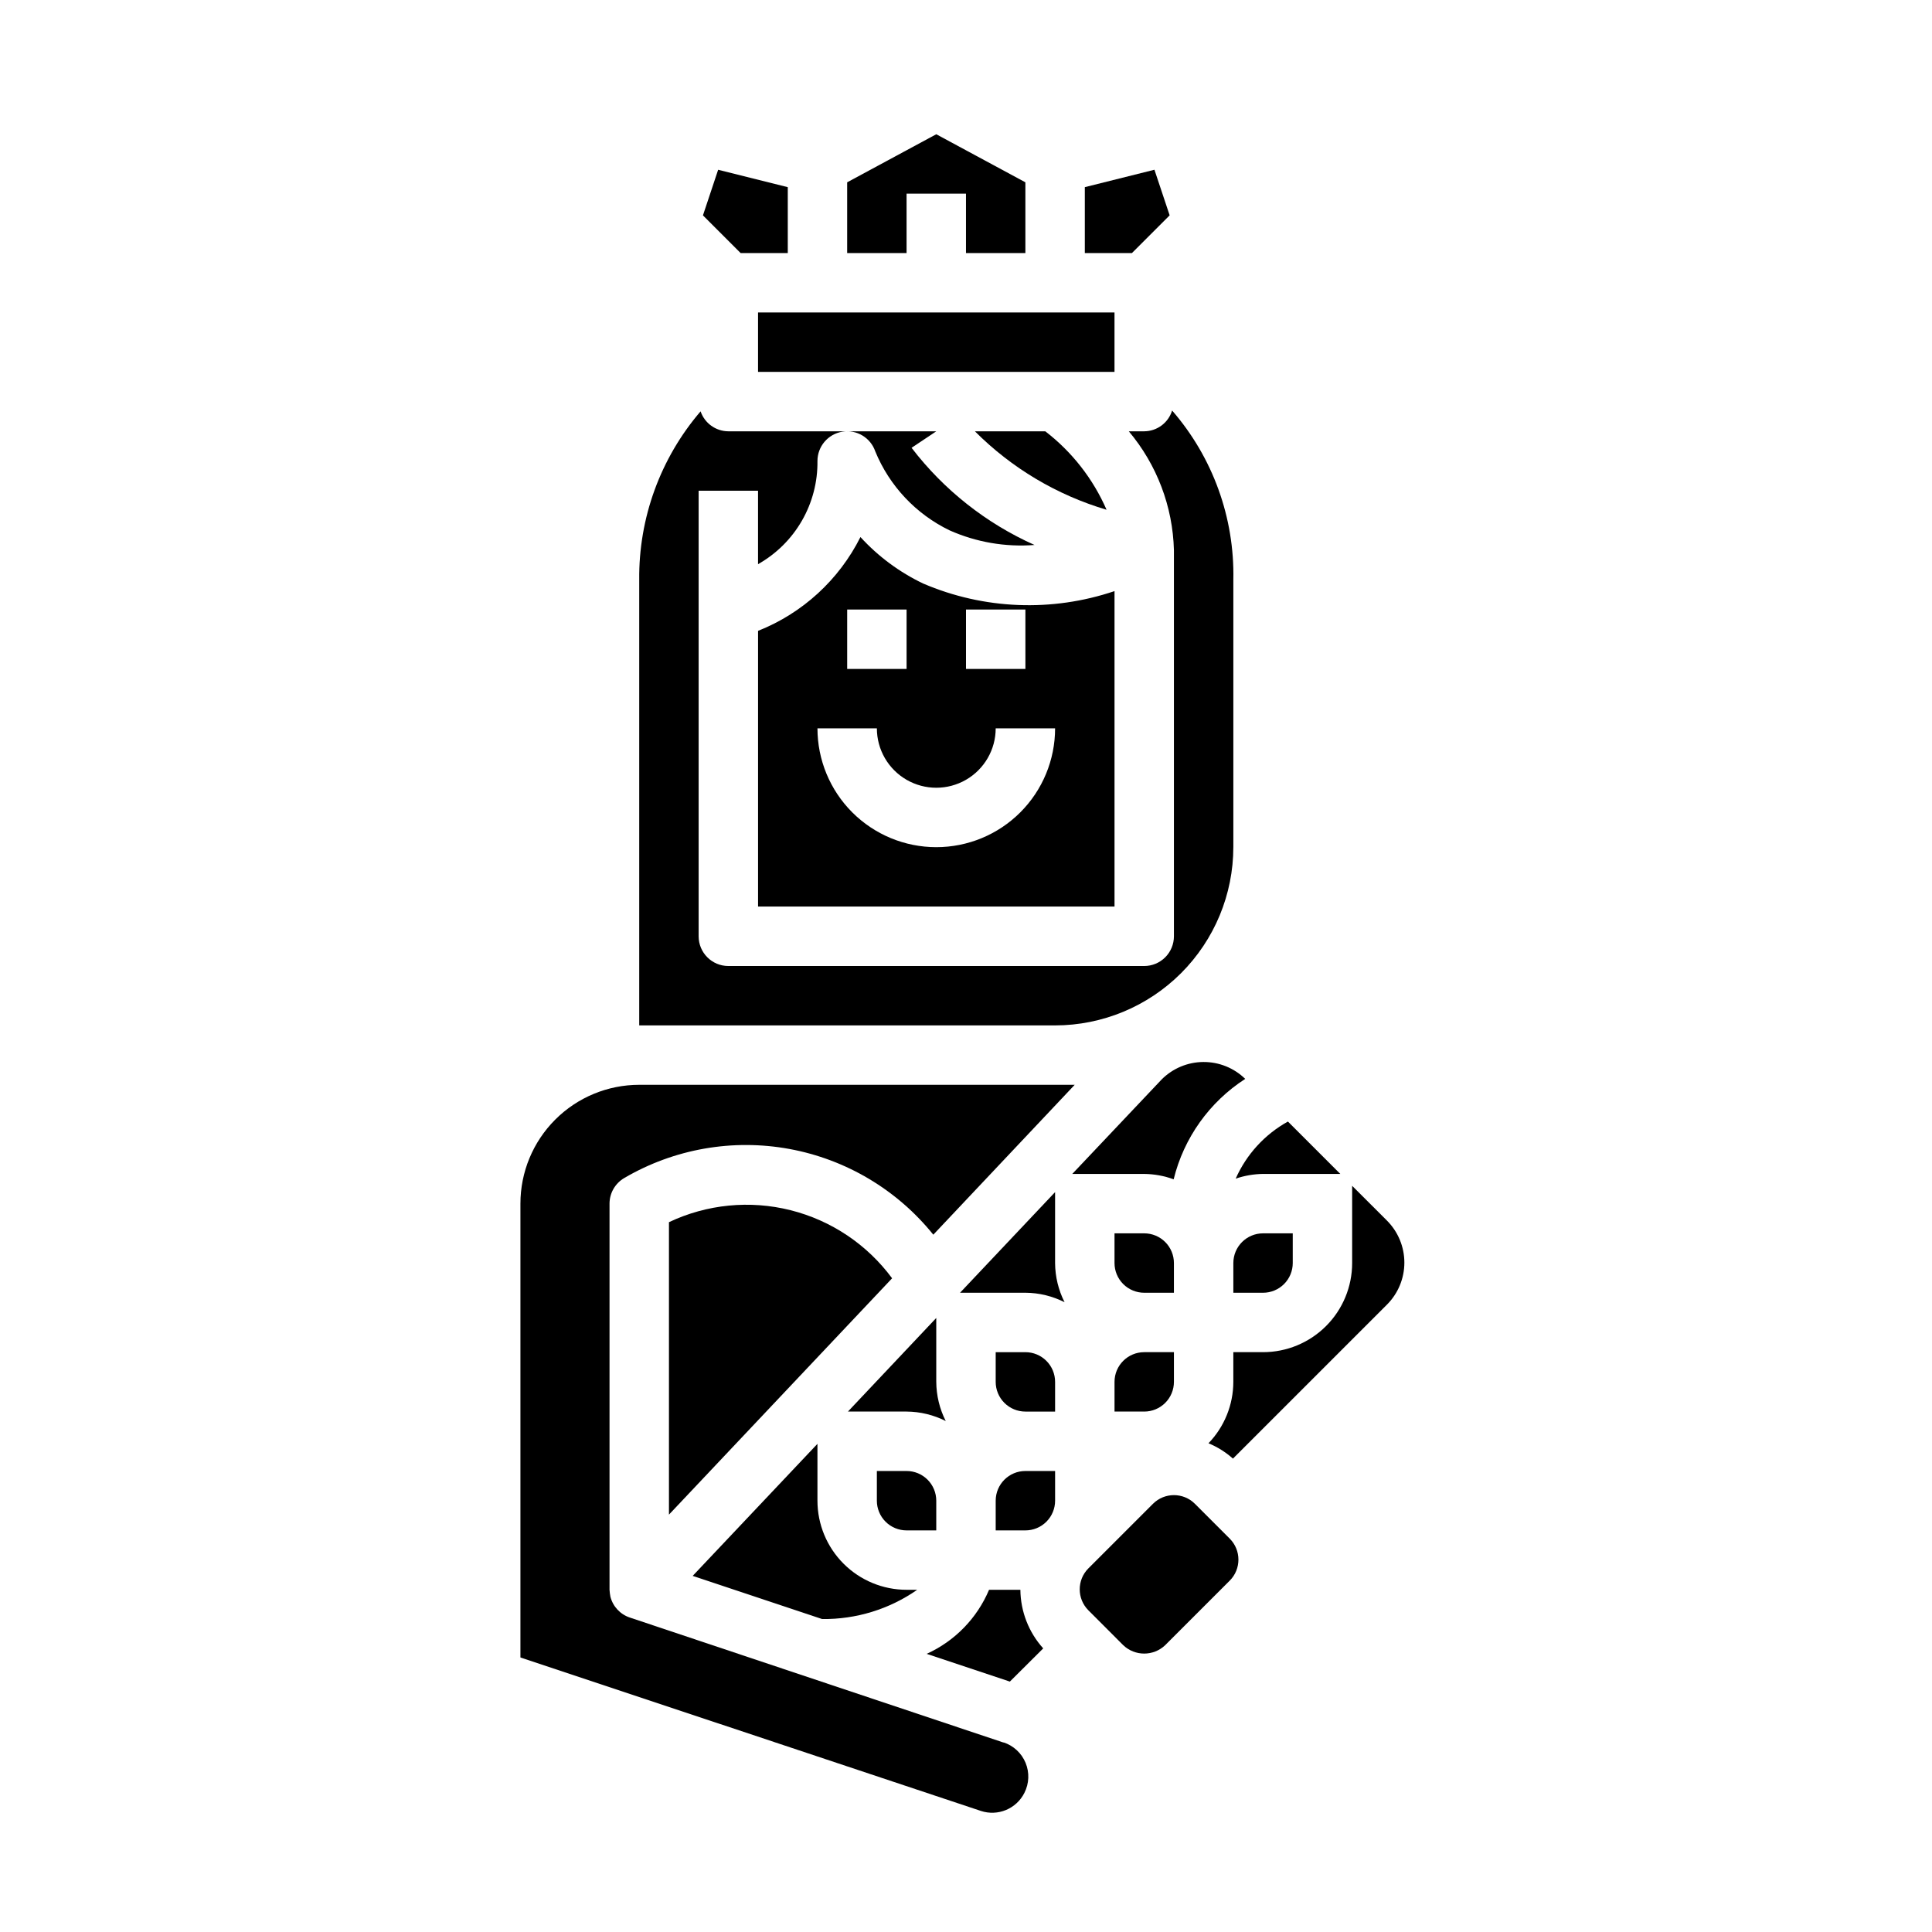 <?xml version="1.0" encoding="UTF-8"?>
<!-- Uploaded to: ICON Repo, www.iconrepo.com, Generator: ICON Repo Mixer Tools -->
<svg fill="#000000" width="800px" height="800px" version="1.1" viewBox="144 144 512 512" xmlns="http://www.w3.org/2000/svg">
 <g>
  <path d="m321.28 467.89v77.5l59.133-62.629h0.004c-6.606-8.953-16.113-15.328-26.902-18.043-10.785-2.711-22.18-1.59-32.234 3.172z"/>
  <path d="m470.85 368.51v-70.848c0.34-16.453-5.441-32.441-16.227-44.871-0.992 3.254-3.988 5.484-7.391 5.508h-4.086c7.438 8.84 11.656 19.941 11.957 31.488v102.34c0 2.09-0.828 4.09-2.305 5.566-1.477 1.477-3.477 2.309-5.566 2.309h-110.21c-4.348 0-7.875-3.527-7.875-7.875v-118.08h15.742v19.469l0.004-0.004c4.836-2.727 8.848-6.703 11.617-11.512s4.195-10.277 4.125-15.824c0-3.856 2.785-7.144 6.59-7.773 3.801-0.629 7.5 1.586 8.738 5.238 3.766 9.152 10.773 16.594 19.68 20.906 7.066 3.144 14.805 4.477 22.516 3.875-12.836-5.738-24.035-14.59-32.582-25.75l6.547-4.371h-55.102c-3.328-0.016-6.281-2.141-7.356-5.289-10.656 12.418-16.434 28.289-16.262 44.652v118.08h110.21c12.523-0.012 24.531-4.992 33.387-13.848s13.836-20.859 13.848-33.383z"/>
  <path d="m409.96 605.8-99.047-33.133c-2.539-0.844-4.481-2.918-5.148-5.512-0.117-0.609-0.195-1.223-0.234-1.84v-102.34c0.004-2.809 1.504-5.398 3.934-6.805 13.188-7.715 28.703-10.441 43.727-7.684 15.027 2.762 28.562 10.824 38.145 22.719l37.469-39.719h-115.4c-8.352 0-16.359 3.316-22.266 9.223-5.906 5.902-9.223 13.914-9.223 22.266v120.27l122.02 40.668c4.5 1.488 9.406-0.547 11.535-4.777 1.262-2.481 1.379-5.387 0.32-7.957-1.059-2.574-3.191-4.555-5.832-5.426z"/>
  <path d="m384.25 195.32h15.746v15.746h15.742v-18.75l-23.617-12.738-23.613 12.738v18.75h15.742z"/>
  <path d="m387.07 565.31h-2.82c-6.262 0-12.27-2.488-16.699-6.918-4.43-4.43-6.918-10.438-6.918-16.699v-15.059l-33.062 34.992 34.305 11.438h0.004c9 0.105 17.809-2.606 25.191-7.754z"/>
  <path d="m344.89 226.81h94.465v15.742h-94.465z"/>
  <path d="m478.72 455.1h20.469l-13.879-13.879c-6.137 3.402-10.996 8.715-13.84 15.133 2.336-0.797 4.781-1.219 7.25-1.254z"/>
  <path d="m470.85 478.72v7.871h7.871c2.086 0 4.09-0.828 5.566-2.305 1.477-1.477 2.305-3.481 2.305-5.566v-7.871h-7.871c-4.348 0-7.871 3.523-7.871 7.871z"/>
  <path d="m388.64 298.64c-6.277-3-11.918-7.18-16.613-12.316-5.684 11.336-15.344 20.184-27.133 24.859v73.066h94.465v-83.602c-16.578 5.602-34.637 4.887-50.719-2.008zm-20.129 6.891h15.742v15.742h-15.742zm23.617 62.977h-0.004c-8.352 0-16.359-3.32-22.266-9.223-5.902-5.906-9.223-13.914-9.223-22.266h15.746c0 5.625 3 10.82 7.871 13.633s10.875 2.812 15.746 0 7.871-8.008 7.871-13.633h15.742c0 8.352-3.316 16.359-9.223 22.266-5.902 5.902-13.914 9.223-22.266 9.223zm23.617-47.23-15.746-0.004v-15.742h15.742z"/>
  <path d="m402.36 258.3c9.711 9.738 21.707 16.883 34.891 20.793-3.57-8.191-9.16-15.344-16.242-20.793z"/>
  <path d="m453.97 201.07-4.031-12.086-18.449 4.613v17.469h12.484z"/>
  <path d="m352.77 211.07v-17.469l-18.453-4.613-4.027 12.086 9.996 9.996z"/>
  <path d="m439.36 510.21v7.871h7.871c2.09 0 4.09-0.828 5.566-2.305 1.477-1.477 2.305-3.481 2.305-5.566v-7.871h-7.871c-4.348 0-7.871 3.523-7.871 7.871z"/>
  <path d="m392.12 541.7c0-2.09-0.828-4.09-2.305-5.566-1.477-1.477-3.477-2.305-5.566-2.305h-7.871v7.871c0 2.086 0.828 4.09 2.305 5.566 1.477 1.477 3.481 2.305 5.566 2.305h7.871z"/>
  <path d="m511.56 467.47-9.227-9.219v20.469c0 6.262-2.488 12.27-6.918 16.699-4.43 4.43-10.438 6.918-16.699 6.918h-7.871v7.871c-0.008 6.07-2.367 11.902-6.582 16.27 2.375 0.984 4.566 2.359 6.481 4.07l40.816-40.809c2.953-2.953 4.613-6.957 4.613-11.133s-1.66-8.184-4.613-11.137z"/>
  <path d="m455.03 456.53c2.691-10.965 9.477-20.488 18.965-26.613-2.961-2.891-6.941-4.5-11.082-4.477-4.137 0.02-8.102 1.672-11.031 4.594l-23.719 25.07h19.066c2.664 0.027 5.301 0.508 7.801 1.426z"/>
  <path d="m460.67 542.53c-3.074-3.074-8.059-3.074-11.129 0l-17.098 17.098h-0.004c-3.07 3.074-3.07 8.055 0 11.129l9.219 9.227c3.113 2.977 8.02 2.977 11.133 0l17.098-17.098c3.074-3.074 3.074-8.059 0-11.133z"/>
  <path d="m455.1 478.72c0-2.086-0.828-4.09-2.305-5.566-1.477-1.477-3.477-2.305-5.566-2.305h-7.871v7.871c0 2.086 0.828 4.09 2.305 5.566 1.477 1.477 3.481 2.305 5.566 2.305h7.871z"/>
  <path d="m415.74 502.34h-7.871v7.871c0 2.086 0.828 4.09 2.305 5.566 1.477 1.477 3.481 2.305 5.566 2.305h7.871v-7.871c0-2.09-0.828-4.09-2.305-5.566-1.477-1.477-3.477-2.305-5.566-2.305z"/>
  <path d="m407.87 541.7v7.871h7.871c2.09 0 4.09-0.828 5.566-2.305 1.477-1.477 2.305-3.481 2.305-5.566v-7.871h-7.871c-4.348 0-7.871 3.523-7.871 7.871z"/>
  <path d="m406.11 565.31c-3.176 7.535-9.078 13.598-16.531 16.977l22.043 7.352 8.84-8.797c-3.844-4.266-5.996-9.789-6.051-15.531z"/>
  <path d="m423.61 459.92-25.188 26.668h17.316c3.609 0.023 7.164 0.883 10.383 2.512-1.629-3.219-2.488-6.773-2.512-10.383z"/>
  <path d="m392.12 510.21v-16.934l-23.41 24.805h15.539c3.609 0.023 7.164 0.883 10.383 2.512-1.629-3.219-2.488-6.773-2.512-10.383z"/>
 </g>
</svg>
